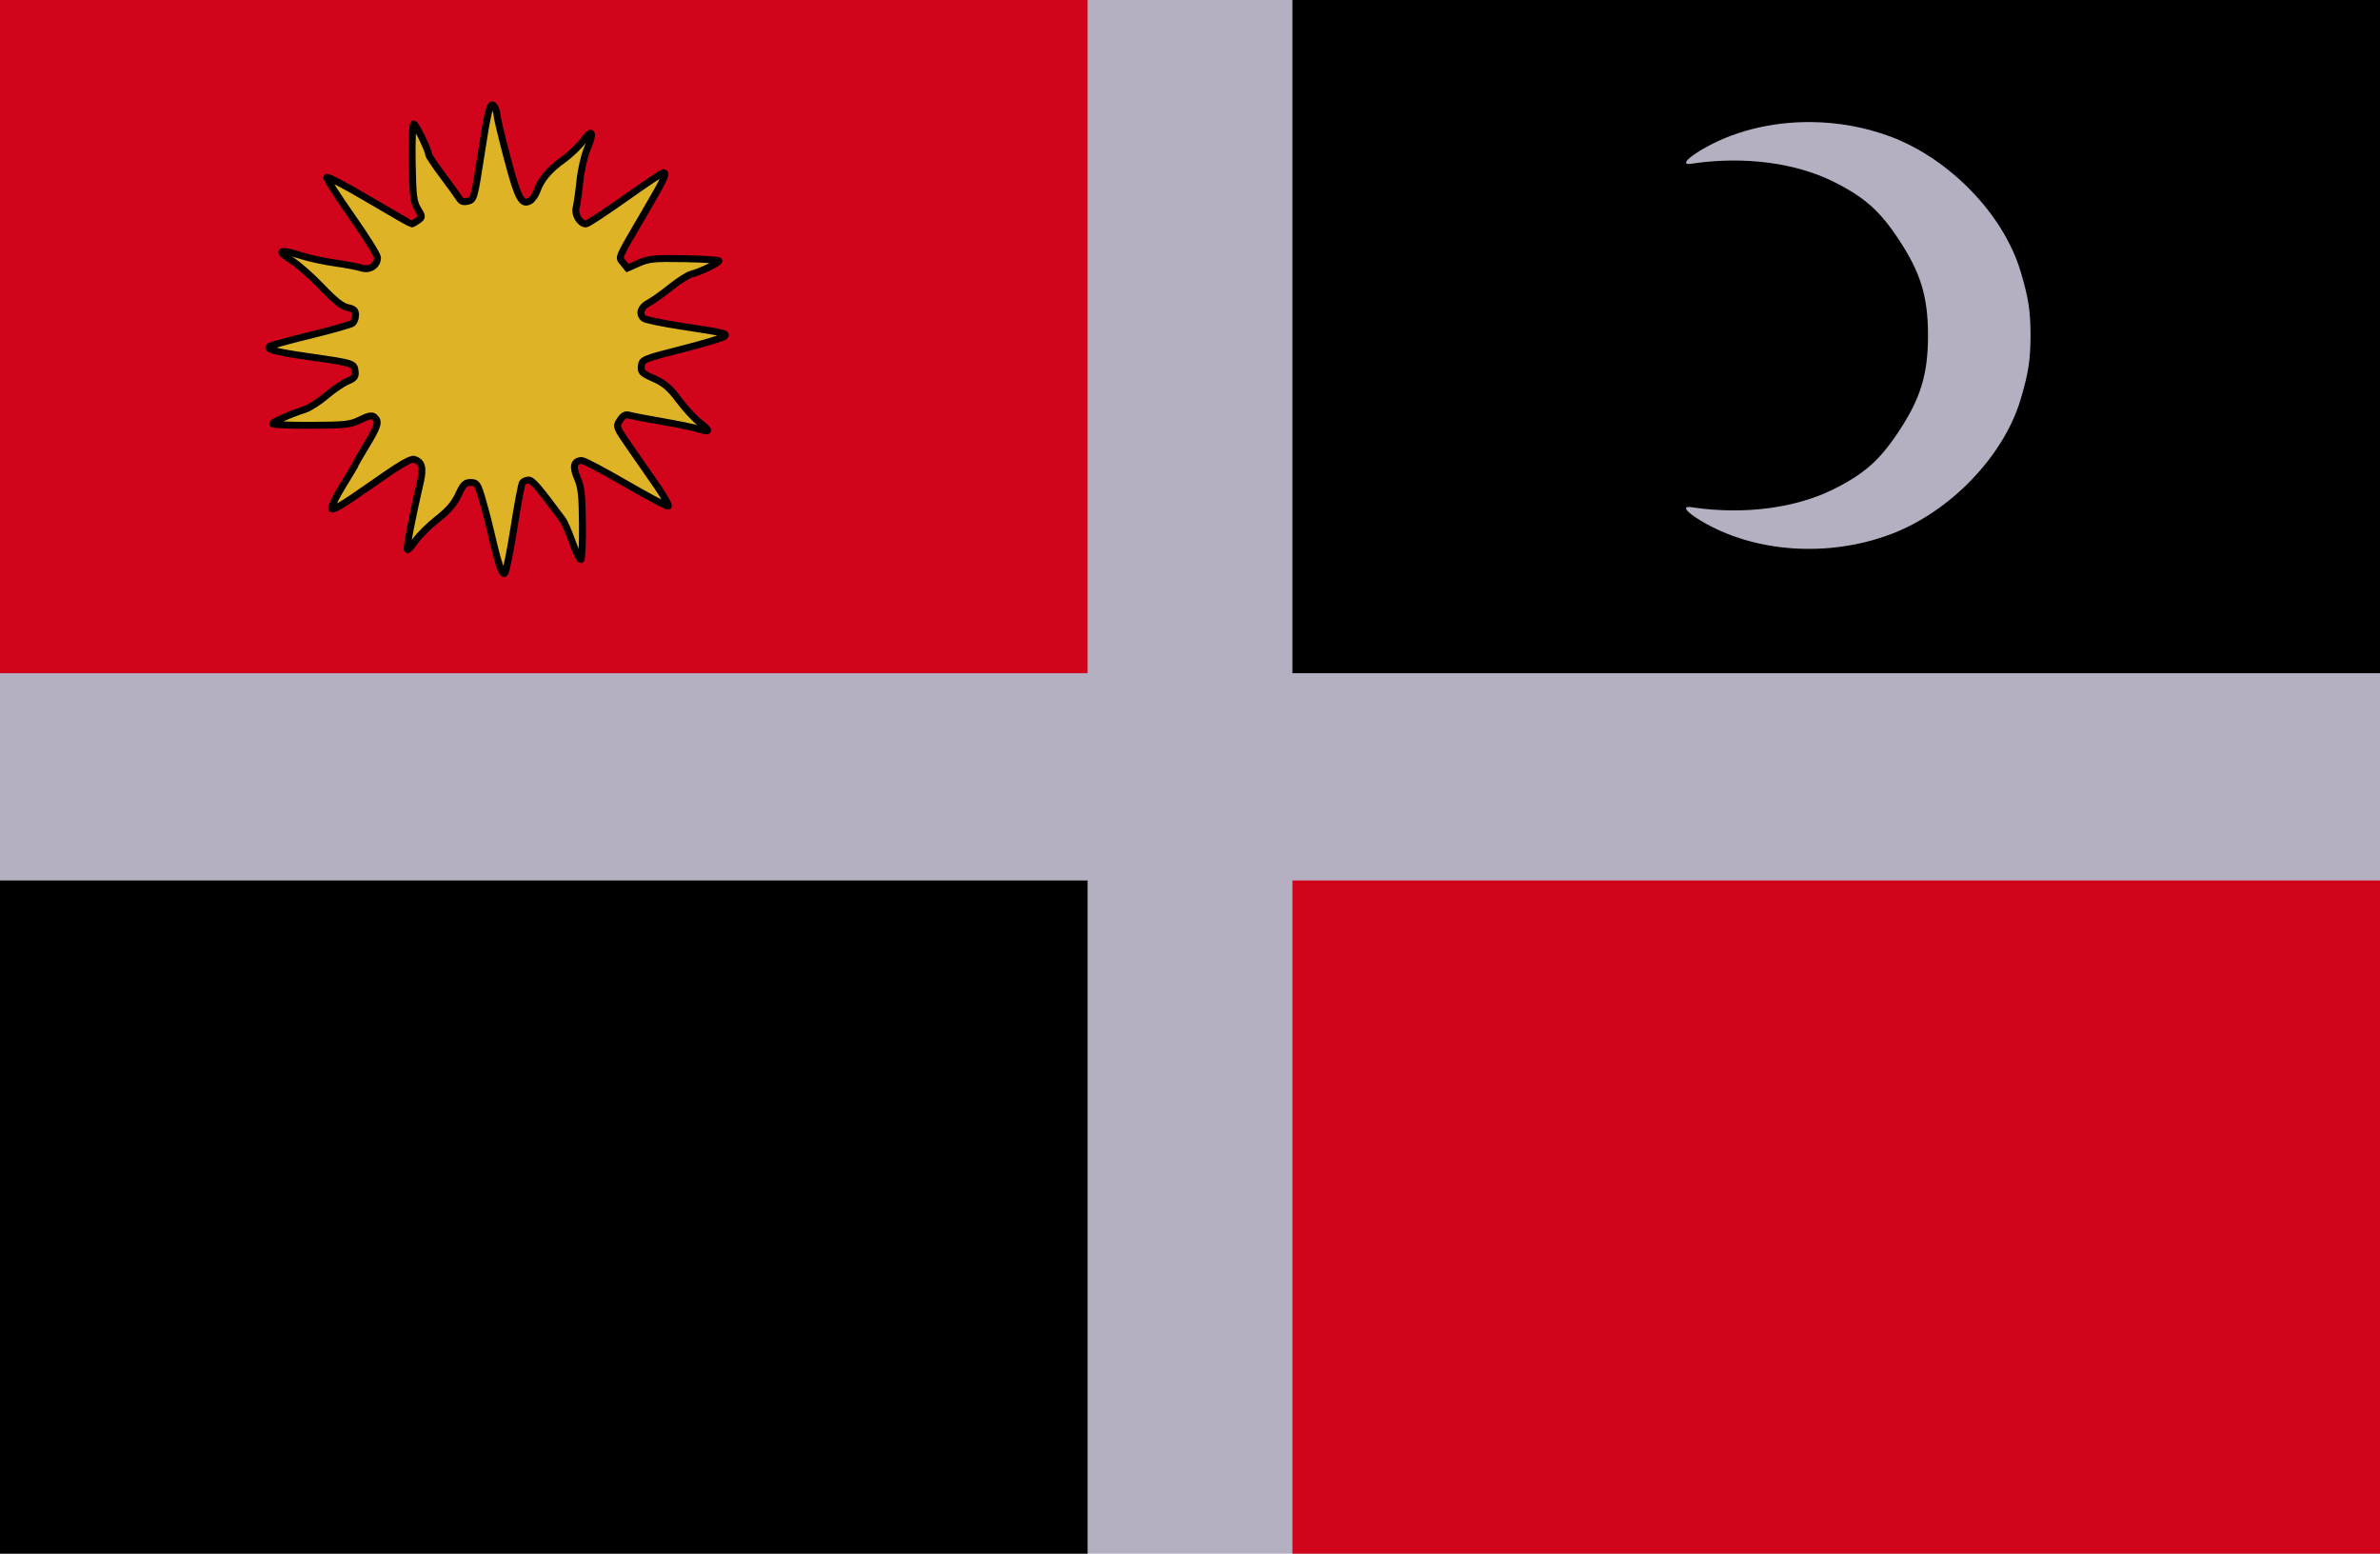 <?xml version="1.0" encoding="UTF-8" standalone="no"?>
<!-- Created with Inkscape (http://www.inkscape.org/) -->

<svg
   xmlns:dc="http://purl.org/dc/elements/1.1/"
   xmlns:cc="http://creativecommons.org/ns#"
   xmlns:rdf="http://www.w3.org/1999/02/22-rdf-syntax-ns#"
   xmlns:svg="http://www.w3.org/2000/svg"
   xmlns="http://www.w3.org/2000/svg"
   xmlns:sodipodi="http://sodipodi.sourceforge.net/DTD/sodipodi-0.dtd"
   xmlns:inkscape="http://www.inkscape.org/namespaces/inkscape"
   version="1.1"
   id="svg7645"
   width="976"
   height="637"
   viewBox="0 0 976 637"
   sodipodi:docname="Csángós.svg"
   inkscape:version="0.92.4 (5da689c313, 2019-01-14)">
  <defs
     id="defs7649" />
  <sodipodi:namedview
     pagecolor="#ffffff"
     bordercolor="#666666"
     borderopacity="1"
     objecttolerance="10"
     gridtolerance="10"
     guidetolerance="10"
     inkscape:pageopacity="0"
     inkscape:pageshadow="2"
     inkscape:window-width="1366"
     inkscape:window-height="705"
     id="namedview7647"
     showgrid="false"
     inkscape:zoom="0.59499094"
     inkscape:cx="249.17643"
     inkscape:cy="435.28077"
     inkscape:window-x="-8"
     inkscape:window-y="-8"
     inkscape:window-maximized="1"
     inkscape:current-layer="svg7645" />
  <g
     id="g916">
    <path
       style="fill:#b5b0c1"
       d="M -2.25e-6,318.5 V -1.2e-6 H 488 976 V 318.5 637 H 488 -2.25e-6 Z"
       id="path7663"
       inkscape:connector-curvature="0" />
    <g
       id="g901">
      <rect
         style="fill:#d1041b;fill-opacity:1;stroke:none;stroke-width:1.619;stroke-opacity:1"
         id="rect850-1"
         width="446"
         height="276"
         x="0"
         y="0" />
      <path
         style="fill:#deb426;stroke:#000000;stroke-width:2.835;stroke-opacity:1"
         d="m 201.906,42.988 c -1.207,-0.145 -2.194,4.688 -4.619,20.395 -2.761,17.883 -2.936,18.506 -5.363,19.115 -1.794,0.45 -2.809,0.134 -3.561,-1.113 -0.578,-0.96 -3.637,-5.195 -6.797,-9.41 -3.16,-4.215 -5.747,-8.056 -5.75,-8.537 -0.01,-1.774 -5.308,-12.625 -6.164,-12.625 -0.488,0 -0.763,7.066 -0.613,15.75 0.236,13.674 0.537,16.188 2.273,19.074 1.978,3.287 1.978,3.34 0.059,4.75 -1.068,0.784 -2.218,1.426 -2.555,1.426 -0.337,0 -8.233,-4.513 -17.549,-10.027 -9.315,-5.515 -17.085,-9.588 -17.264,-9.051 -0.179,0.537 4.431,7.729 10.242,15.982 5.812,8.254 10.566,15.858 10.566,16.896 0,3.265 -3.233,5.354 -6.586,4.256 -1.603,-0.525 -6.514,-1.454 -10.914,-2.062 -4.4,-0.609 -10.815,-2.018 -14.254,-3.133 -8.326,-2.698 -9.896,-1.886 -3.725,1.926 2.762,1.706 8.395,6.65 12.52,10.986 5.33,5.603 8.433,8.07 10.729,8.529 2.564,0.513 3.23,1.141 3.23,3.049 0,1.321 -0.562,2.836 -1.25,3.365 -0.688,0.529 -8.225,2.671 -16.75,4.76 -8.525,2.088 -16.175,4.154 -17,4.59 -2.326,1.229 1.761,2.351 16,4.391 18.155,2.601 18.445,2.692 18.818,5.873 0.267,2.276 -0.238,2.948 -3.121,4.152 -1.892,0.79 -5.82,3.469 -8.73,5.953 -2.91,2.484 -6.906,5.032 -8.879,5.662 -5.84,1.864 -13.088,5.096 -13.088,5.836 0,0.378 7.088,0.661 15.75,0.627 14.192,-0.055 16.189,-0.28 20.188,-2.277 3.29,-1.644 4.777,-1.937 5.75,-1.129 2.109,1.75 1.583,3.646 -3.188,11.504 -2.475,4.077 -4.5,7.585 -4.5,7.797 0,0.212 -2.276,4.057 -5.059,8.543 -2.782,4.486 -4.92,8.838 -4.75,9.672 0.218,1.073 4.934,-1.743 16.117,-9.625 11.585,-8.166 16.326,-10.979 17.75,-10.527 3.216,1.021 3.867,3.519 2.475,9.492 -3.199,13.724 -5.782,27.075 -5.328,27.529 0.274,0.274 1.76,-1.326 3.305,-3.555 1.545,-2.229 5.633,-6.272 9.084,-8.984 4.525,-3.556 6.918,-6.334 8.584,-9.965 1.946,-4.242 2.737,-5.035 5.023,-5.035 2.485,0 2.883,0.567 4.719,6.75 1.102,3.712 2.723,9.9 3.604,13.75 2.916,12.755 4.614,17.761 5.666,16.709 0.544,-0.544 2.226,-8.839 3.738,-18.434 1.512,-9.595 3.075,-17.971 3.471,-18.611 0.396,-0.641 1.537,-1.164 2.537,-1.164 1.594,0 3.941,2.725 13.986,16.238 0.782,1.052 2.582,5.2 4,9.217 1.418,4.016 2.958,7.245 3.424,7.174 0.466,-0.071 0.783,-6.638 0.703,-14.594 -0.12,-11.971 -0.483,-15.228 -2.104,-18.891 -2.08,-4.701 -1.416,-7.161 1.926,-7.131 0.895,0.008 9.011,4.299 18.033,9.533 9.022,5.234 16.816,9.379 17.32,9.211 0.504,-0.168 -1.478,-3.767 -4.404,-7.998 -2.926,-4.231 -7.975,-11.511 -11.219,-16.178 -5.878,-8.457 -5.891,-8.492 -4.164,-11.127 1.308,-1.996 2.262,-2.49 3.896,-2.016 1.191,0.346 7.341,1.522 13.666,2.613 6.325,1.091 12.992,2.47 14.816,3.064 4.643,1.513 4.773,0.712 0.418,-2.574 -2.055,-1.551 -5.916,-5.726 -8.582,-9.279 -3.835,-5.111 -5.989,-6.966 -10.314,-8.879 -4.899,-2.167 -5.434,-2.701 -5.152,-5.15 0.306,-2.655 0.785,-2.855 16.693,-6.914 9.008,-2.298 16.836,-4.637 17.395,-5.195 1.24,-1.24 0.531,-1.408 -17.773,-4.215 -7.7,-1.181 -14.562,-2.598 -15.25,-3.15 -2.204,-1.771 -1.372,-4.646 1.824,-6.299 1.691,-0.875 5.785,-3.773 9.096,-6.441 3.311,-2.668 7.214,-5.14 8.674,-5.494 3.512,-0.851 11.157,-4.528 11.154,-5.365 -10e-4,-0.363 -6.351,-0.773 -14.109,-0.91 -12.389,-0.219 -14.669,0.002 -18.744,1.805 l -4.641,2.051 -1.738,-2.145 c -2.032,-2.509 -2.756,-0.821 8.889,-20.729 8.15,-13.933 9.214,-16.232 7.514,-16.232 -0.457,0 -7.497,4.725 -15.645,10.5 -8.147,5.775 -15.354,10.5 -16.014,10.5 -2.486,0 -4.778,-3.802 -4.045,-6.711 0.387,-1.535 1.083,-6.455 1.547,-10.936 0.464,-4.481 1.821,-10.421 3.016,-13.199 2.892,-6.722 2.067,-8.497 -1.586,-3.414 -1.618,2.251 -5.344,5.817 -8.279,7.926 -5.782,4.154 -9.054,8.034 -10.729,12.717 -0.587,1.641 -1.824,3.461 -2.75,4.045 -3.485,2.198 -5.007,-0.566 -9.371,-17.027 -2.318,-8.745 -4.244,-16.8 -4.279,-17.9 -0.035,-1.1 -0.507,-2.675 -1.049,-3.5 -0.322,-0.491 -0.612,-0.791 -0.891,-0.824 z"
         id="path7661-2"
         inkscape:connector-curvature="0"
         sodipodi:nodetypes="csscscssscsscssccccccssscsccscssscssscssscsccscscssscccssccccccssscsssssccssccscccsssscsccsscscccc" />
    </g>
    <g
       id="g905">
      <rect
         style="fill:#000000;fill-opacity:1;stroke:none;stroke-width:1.619;stroke-opacity:1"
         id="rect850"
         width="446"
         height="276"
         x="530"
         y="0" />
      <path
         sodipodi:nodetypes="scccccccccscccss"
         style="fill:#b5b0c1;fill-opacity:1;stroke-width:0.999"
         d="m 742.373,50.043 c -16.227,-0.097 -32.16,3.855 -45.071,11.656 -6.538,3.95 -7.807,6.307 -2.857,5.309 20.942,-3.017 41.579,-0.205 56.79,7.166 13.276,6.511 19.728,12.223 27.809,24.621 8.378,12.854 11.603,22.505 11.603,38.746 0,16.241 -3.224,25.892 -11.603,38.746 -8.081,12.398 -14.533,18.11 -27.809,24.621 -15.21,7.371 -35.847,10.183 -56.79,7.166 -4.95,-0.998 -3.681,1.358 2.857,5.309 21.745,13.139 52.066,15.361 77.917,5.707 24.398,-9.111 46.503,-32.041 53.435,-55.432 3.409,-11.501 3.957,-16.476 4.047,-26.117 -0.09,-9.939 -0.638,-14.617 -4.047,-26.117 -6.933,-23.391 -29.037,-46.321 -53.435,-55.432 -10.502,-3.922 -21.743,-5.883 -32.846,-5.949 z"
         id="path875-8"
         inkscape:connector-curvature="0" />
    </g>
    <rect
       y="361"
       x="0"
       height="276"
       width="446"
       id="rect850-0"
       style="fill:#000000;fill-opacity:1;stroke:none;stroke-width:1.619;stroke-opacity:1" />
    <rect
       y="361"
       x="530"
       height="276"
       width="446"
       id="rect850-1-3"
       style="fill:#d1041b;fill-opacity:1;stroke:none;stroke-width:1.619;stroke-opacity:1" />
  </g>
</svg>
